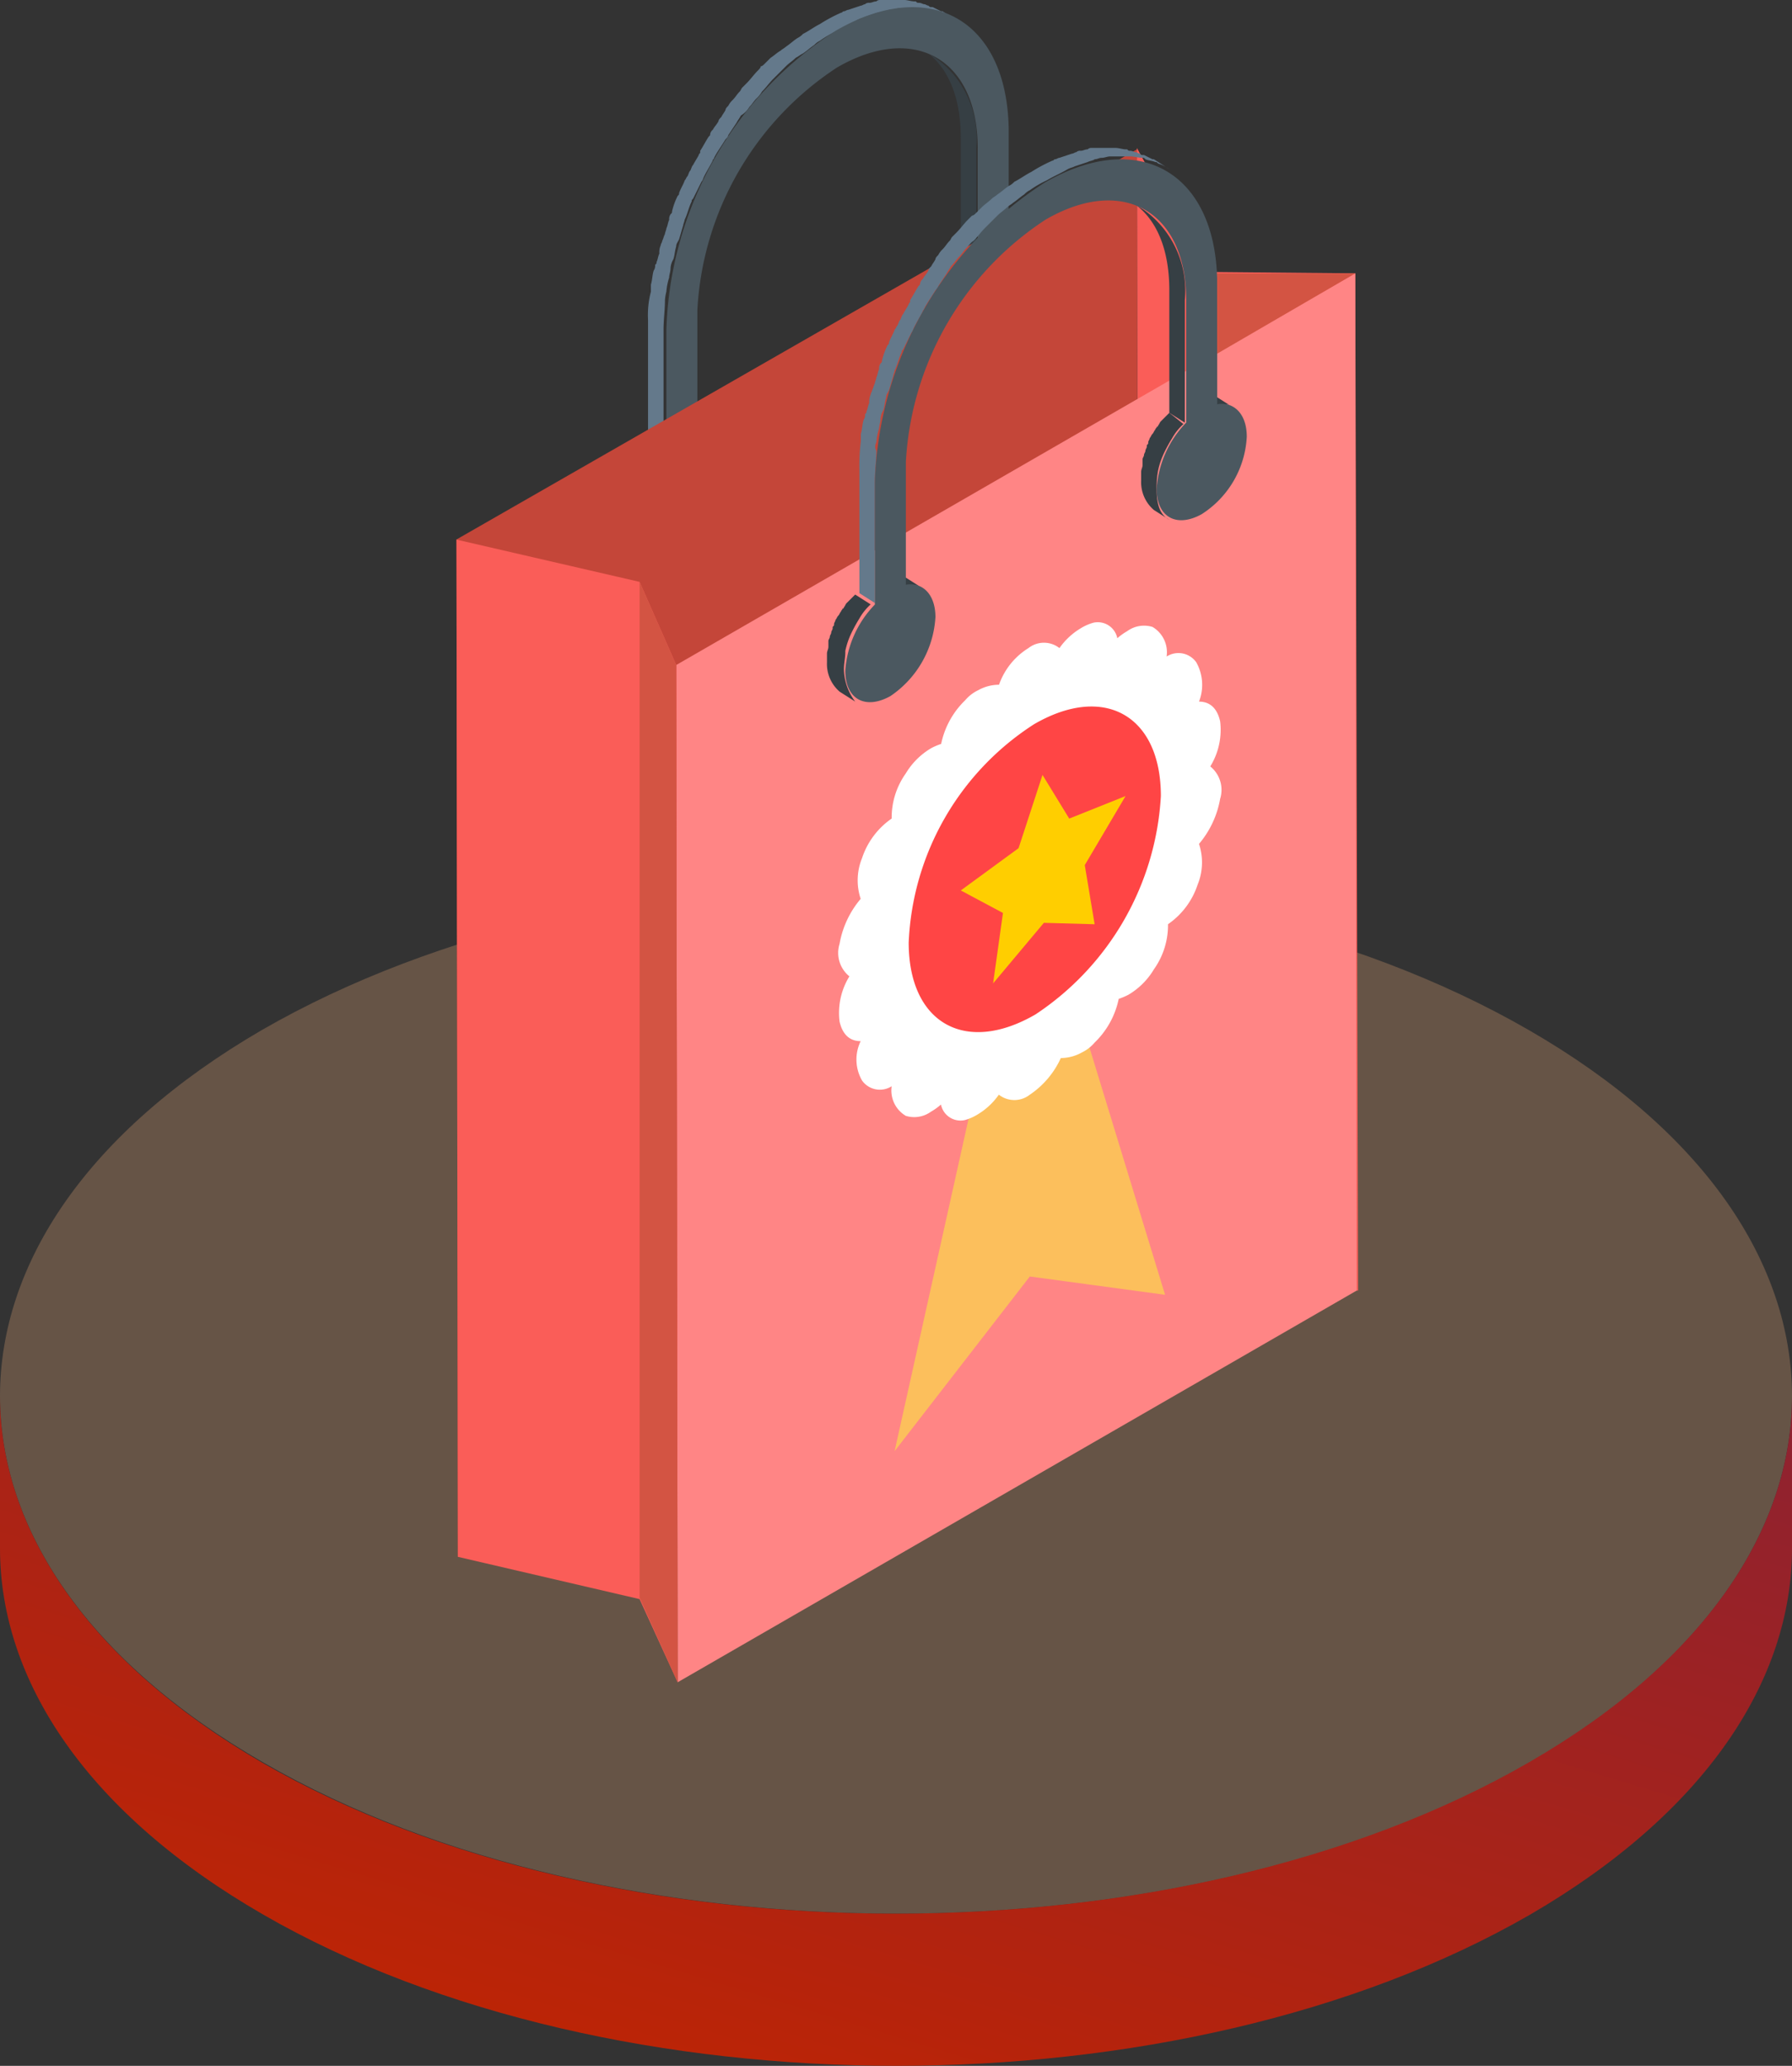 <svg xmlns="http://www.w3.org/2000/svg" viewBox="0 0 67.066 77.308"><rect x="0" y="0" width="67.066" height="77.308" fill="#333333" stroke="none"/><defs><style>.cls-1{fill:#ffb980;opacity:.25}.cls-2{fill:url(#linear-gradient)}.cls-3{fill:#161314}.cls-4{fill:#1b1819}.cls-5{fill:#363f44}.cls-6{fill:#64798b}.cls-7{fill:#4b5860}.cls-8{fill:#fa5d58}.cls-9{fill:#c44639}.cls-10{fill:#ff8585}.cls-11{fill:#d35443}.cls-12{fill:#fcbf5c}.cls-13{fill:#fff}.cls-14{fill:#ff4545}.cls-15{fill:#ffce00}</style><linearGradient id="linear-gradient" x1=".055" y1=".88" x2="1.004" y2="-.374" gradientUnits="objectBoundingBox"><stop offset="0" stop-color="#c22400"/><stop offset="1" stop-color="#81213d"/></linearGradient></defs><g id="Group_433" data-name="Group 433" transform="translate(0 -.1)"><g id="Group_418" data-name="Group 418" transform="translate(0 32.987)"><path id="Path_538" data-name="Path 538" class="cls-1" d="M67.066 81.838c0 4.956-3.269 9.912-9.807 13.708-13.076 7.54-34.324 7.54-47.4 0C3.269 91.75 0 86.794 0 81.838s3.269-9.912 9.807-13.708c13.076-7.54 34.324-7.54 47.4 0 6.593 3.796 9.859 8.752 9.859 13.708z" transform="translate(0 -62.475)"/><path id="Path_539" data-name="Path 539" class="cls-2" d="M67.066 99.2v5.694c0 4.956-3.269 9.912-9.807 13.708-13.076 7.54-34.324 7.54-47.4 0C3.269 114.807 0 109.85 0 104.894V99.2c0 4.956 3.269 9.912 9.807 13.708 13.076 7.54 34.324 7.54 47.4 0 6.593-3.796 9.859-8.752 9.859-13.708z" transform="translate(0 -79.837)"/></g><g id="Group_432" data-name="Group 432" transform="translate(17.083 .1)"><g id="Group_427" data-name="Group 427"><g id="Group_426" data-name="Group 426"><g id="Group_420" data-name="Group 420" transform="translate(6.116)"><path id="Path_540" data-name="Path 540" class="cls-3" d="M71.349 17.769a.4.4 0 0 1 .264.105l-.58-.369c-.053 0-.053-.053-.105-.053s-.053 0-.105-.053H70.4l.58.369a.446.446 0 0 1 .369 0z" transform="translate(-56.481 -8.279)"/><path id="Path_541" data-name="Path 541" class="cls-4" d="M66.833 20.909a2.972 2.972 0 0 1 .211-.633 5.75 5.75 0 0 1 .316-.58 2.064 2.064 0 0 1 .422-.527L67.2 18.8c-.053 0-.053.053-.105.105l-.158.158c-.053.053-.053.105-.105.158a.052.052 0 0 1-.053.053c0 .053-.053.053-.053.105-.053.053-.053.105-.105.158s-.053.105-.105.158c0 .053-.053.105-.053.158s0 .053-.053.105v.053c0 .053-.053.105-.053.158s-.053.105-.053.158-.053.105-.053.158v.215c0 .105-.053.158-.053.264v.316a1.371 1.371 0 0 0 .475 1.107l.58.369q-.475-.237-.475-1.107a1.625 1.625 0 0 1 .053-.738z" transform="translate(-54.495 -8.94)"/><path id="Path_542" data-name="Path 542" class="cls-5" d="M67.409 7.243a3.723 3.723 0 0 0-1.529-3.374L65.3 3.5c.949.527 1.529 1.687 1.529 3.374v4.587l.58.369z" transform="translate(-54.07 -1.707)"/><path id="Path_543" data-name="Path 543" class="cls-3" d="M49.413 30.575l-.58-.369c-.053 0-.053-.053-.105-.053s-.053 0-.105-.053H48.2l.58.369h.32a2.073 2.073 0 0 0 .313.106z" transform="translate(-45.986 -14.283)"/><path id="Path_544" data-name="Path 544" class="cls-4" d="M44.527 34.294c0-.211.053-.422.053-.633v-.053a2.972 2.972 0 0 1 .211-.633 5.75 5.75 0 0 1 .316-.58 2.064 2.064 0 0 1 .422-.527l-.475-.369-.158.158-.158.158c-.053.053-.053.105-.105.158a.052.052 0 0 1-.053.053c0 .053-.053.053-.053.105-.053.053-.053.105-.105.158s-.053.105-.105.158c0 .053-.053.105-.053.158s0 .053-.053.105v.053c0 .053-.053.105-.053.158s-.053.105-.053.158-.053.105-.053.158v.211c0 .105-.053.158-.053.264v.316a1.371 1.371 0 0 0 .475 1.107l.58.369a1.626 1.626 0 0 1-.527-1.21z" transform="translate(-44 -14.944)"/><path id="Path_545" data-name="Path 545" class="cls-6" d="M46.685 11.014a2.32 2.32 0 0 1 .105-.527c0-.105.053-.211.053-.369a.749.749 0 0 1 .105-.316c.053-.158.053-.316.105-.475 0-.105.053-.158.105-.264.053-.158.105-.369.158-.527 0-.053.053-.158.053-.211.105-.211.158-.475.264-.685 0-.053 0-.053.053-.105L48 6.9c.053-.053.053-.105.105-.211.105-.211.211-.369.316-.58 0-.053.053-.053.053-.105.105-.211.264-.422.422-.685.053-.053.105-.105.105-.158l.316-.475c.053-.105.105-.158.158-.264a.9.9 0 0 0 .316-.316c.105-.105.158-.211.264-.316a1.15 1.15 0 0 0 .211-.264c.158-.158.264-.316.422-.475l.264-.264.211-.211c.105-.105.264-.211.369-.316.105-.053.158-.105.264-.158.158-.105.264-.211.422-.316a.728.728 0 0 1 .211-.158 3.932 3.932 0 0 1 .633-.369c.264-.158.527-.264.791-.422.105-.053.158-.053.264-.105l.475-.158a.525.525 0 0 0 .211-.053c.105 0 .158-.053.264-.053s.211-.053.316-.053h.738c.158 0 .316.053.475.053.053 0 .053 0 .105.053.105.053.264.053.369.105.053 0 .053 0 .105.053a1.579 1.579 0 0 1 .425.212l-.58-.369h-.053L56.65.364h-.05c-.053 0-.053 0-.105-.053-.053 0-.105-.053-.158-.053s-.105-.053-.211-.053c-.053 0-.053 0-.105-.053h-.053C55.86.153 55.7.1 55.6.1h-.9a.194.194 0 0 0-.158.053c-.105 0-.158.053-.264.053a.194.194 0 0 0-.158.053c-.053 0-.105.053-.158.053l-.475.158c-.053 0-.105.053-.158.053s-.053.053-.105.053a5.762 5.762 0 0 0-.792.424c-.211.105-.422.264-.633.369a.728.728 0 0 1-.211.158c-.158.105-.264.211-.422.316-.053.053-.158.105-.211.158-.105.053-.211.158-.369.264l-.211.211c-.053.053-.105.105-.158.105 0 .053-.053.105-.105.158-.158.158-.264.316-.422.475l-.158.158c-.053.053-.053.105-.105.158-.105.105-.158.211-.264.316a.728.728 0 0 0-.158.211c-.053.053-.105.105-.105.158-.053.105-.105.158-.158.264-.053.053-.105.105-.105.158-.053.105-.158.211-.211.316a.274.274 0 0 0-.105.211l-.053.053c-.105.158-.211.369-.316.527v.053c0 .053-.053.053-.053.105-.053.105-.158.264-.211.369-.053.053-.053.105-.105.211-.053.053-.053.105-.105.211-.053.053-.053.105-.105.158-.053.158-.158.316-.211.475 0 .053 0 .053-.053.105a2.57 2.57 0 0 0-.211.58c0 .053 0 .053-.053.105a.317.317 0 0 0-.053.211c-.053.105-.053.211-.105.316 0 .053-.053.158-.053.211-.053.105-.053.158-.105.264 0 .053-.053.105-.053.158a.669.669 0 0 0-.053.316c-.053.105-.053.211-.105.316 0 .053 0 .053-.053.105a.317.317 0 0 1-.053.211c-.053.158-.053.369-.105.527v.264A3.416 3.416 0 0 0 46 12.069v4.587l.58.369v-4.587c0-.369.053-.738.053-1.107a1.864 1.864 0 0 1 .052-.317z" transform="translate(-44.946 -.1)"/><g id="Group_419" data-name="Group 419" transform="translate(.633 .273)"><path id="Path_546" data-name="Path 546" class="cls-7" d="M52.634 1.5c3.533-2.056 6.432-.422 6.485 3.691v4.591c.633-.105 1.107.369 1.107 1.213a3.66 3.66 0 0 1-1.687 2.9c-.949.527-1.687.105-1.687-.949a3.941 3.941 0 0 1 1.107-2.478V5.88c0-3.322-2.373-4.693-5.272-3.005a11.588 11.588 0 0 0-5.22 9.069v4.587c.633-.105 1.107.369 1.107 1.213a3.837 3.837 0 0 1-1.687 2.956c-.949.527-1.687.105-1.687-.949a3.941 3.941 0 0 1 1.107-2.478v-4.591A13.808 13.808 0 0 1 52.634 1.5z" transform="translate(-45.2 -.617)"/></g></g><g id="Group_423" data-name="Group 423" transform="translate(0 5.536)"><path id="Path_547" data-name="Path 547" class="cls-8" d="M88.872 15.293l-5.642-.053-2.53-4.64.053 38.067 2.531 4.64 5.694.053z" transform="translate(-55.234 -10.6)"/><g id="Group_421" data-name="Group 421" transform="translate(0 .053)"><path id="Path_548" data-name="Path 548" class="cls-9" d="M57.866 10.7l.053 38.015-25.466 14.657L32.4 25.3z" transform="translate(-32.4 -10.7)"/></g><g id="Group_422" data-name="Group 422" transform="translate(8.225 4.693)"><path id="Path_549" data-name="Path 549" class="cls-10" d="M73.413 19.5l.053 38.067-25.413 14.658L48 34.157z" transform="translate(-48 -19.5)"/></g><path id="Path_550" data-name="Path 550" class="cls-8" d="M40.625 43.093l-1.371-3.111L32.4 38.4l.053 38.067 6.8 1.582 1.424 3.111z" transform="translate(-32.4 -23.743)"/></g><g id="Group_425" data-name="Group 425" transform="translate(13.867 5.536)"><path id="Path_551" data-name="Path 551" class="cls-5" d="M86.149 28.469a.4.4 0 0 1 .264.105l-.58-.369c-.053 0-.053-.053-.105-.053s-.053 0-.105-.053H85.2l.58.369z" transform="translate(-71.228 -18.873)"/><path id="Path_552" data-name="Path 552" class="cls-5" d="M81.633 31.562a2.972 2.972 0 0 1 .211-.633 5.751 5.751 0 0 1 .316-.58 2.064 2.064 0 0 1 .422-.527l-.527-.422-.158.158-.158.158c-.053.053-.053.105-.105.158a.052.052 0 0 1-.053.053c0 .053-.053.053-.053.105-.053.053-.053.105-.105.158s-.053.105-.105.158c0 .053-.053.105-.053.158s0 .053-.053.105v.053c0 .053-.053.105-.053.158s-.053.105-.053.158-.053.105-.053.158v.211c0 .105-.053.158-.053.264v.316a1.371 1.371 0 0 0 .475 1.107l.58.369q-.475-.237-.475-1.107a3.48 3.48 0 0 1 .053-.738z" transform="translate(-69.242 -19.488)"/><path id="Path_553" data-name="Path 553" class="cls-5" d="M82.209 18.043a3.723 3.723 0 0 0-1.529-3.374l-.58-.369c.949.527 1.529 1.687 1.529 3.374v4.587l.58.369z" transform="translate(-68.817 -12.349)"/><path id="Path_554" data-name="Path 554" class="cls-5" d="M64.313 41.422l-.58-.369c-.053 0-.053-.053-.105-.053H63.1l.58.369H64a.324.324 0 0 1 .313.053z" transform="translate(-60.78 -24.972)"/><path id="Path_555" data-name="Path 555" class="cls-5" d="M59.333 45.094c0-.211.053-.422.053-.633v-.053a2.972 2.972 0 0 1 .211-.633 5.75 5.75 0 0 1 .316-.58 2.064 2.064 0 0 1 .422-.527l-.58-.369-.158.158-.158.158c-.053.053-.053.105-.105.158a.052.052 0 0 1-.053.053c0 .053-.053.053-.053.105-.053.053-.053.105-.105.158s-.053.105-.105.158c0 .053-.053.105-.053.158s0 .053-.053.105v.053c0 .053-.053.105-.053.158s-.053.105-.053.158-.053.105-.053.158v.211c0 .105-.053.158-.053.264v.316a1.371 1.371 0 0 0 .475 1.107l.58.369a2.086 2.086 0 0 1-.422-1.21z" transform="translate(-58.7 -25.586)"/><path id="Path_556" data-name="Path 556" class="cls-6" d="M61.633 21.619a2.32 2.32 0 0 1 .105-.527c0-.105.053-.211.053-.369a.749.749 0 0 1 .105-.316c.053-.158.053-.316.105-.475 0-.105.053-.158.105-.264.053-.158.105-.369.158-.527 0-.053.053-.158.053-.211.105-.211.158-.475.264-.685 0-.053 0-.053.053-.105l.316-.633c.053-.053.053-.105.105-.211.105-.211.211-.369.316-.58 0-.053.053-.053.053-.105.105-.211.264-.422.422-.685.053-.053.105-.105.105-.158l.316-.475c.053-.105.105-.158.158-.264.105-.105.211-.264.316-.369s.158-.211.264-.316.158-.211.264-.264c.158-.158.264-.316.422-.475l.264-.264.211-.211c.105-.105.264-.211.369-.316.053-.053.158-.105.211-.158.158-.105.264-.211.422-.316a.728.728 0 0 1 .211-.158 3.933 3.933 0 0 1 .633-.369c.264-.158.527-.264.791-.422.105-.053.158-.053.264-.105l.475-.158c.105-.053.211-.053.264-.105.105 0 .158-.053.264-.053s.211-.053.316-.053h.738c.158 0 .316.053.475.053.053 0 .053 0 .105.053.105.053.264.053.369.105.053 0 .053 0 .105.053a1.579 1.579 0 0 1 .422.211l-.58-.369h-.053l-.316-.158H71.6c-.053 0-.053 0-.105-.053-.053 0-.105-.053-.158-.053s-.105-.053-.211-.053c-.053 0-.053 0-.105-.053h-.053c-.105 0-.264-.053-.369-.053h-.9a.194.194 0 0 0-.158.053c-.105 0-.158.053-.264.053a.194.194 0 0 0-.158.053c-.053 0-.105.053-.158.053l-.475.158c-.053 0-.105.053-.158.053s-.053.053-.105.053a5.763 5.763 0 0 0-.791.422c-.211.105-.422.264-.633.369a.728.728 0 0 1-.211.158c-.158.105-.264.211-.422.316-.053.053-.158.105-.211.158-.105.105-.264.211-.369.316l-.211.211c-.053.053-.105.105-.158.105l-.158.158c-.158.158-.264.316-.422.475l-.158.158c-.053.053-.053.105-.105.158-.105.105-.158.211-.264.316a.728.728 0 0 0-.158.211c-.053.053-.105.105-.105.158-.053.105-.105.158-.158.264-.053.053-.105.105-.105.158-.053.105-.158.211-.211.316a.274.274 0 0 0-.105.211l-.053.053c-.105.158-.211.369-.316.527v.053c0 .053-.053.053-.053.105-.053.105-.158.264-.211.369-.053.053-.053.105-.105.211-.053.053-.053.105-.105.211-.053.053-.053.105-.105.158-.053.158-.158.316-.211.475 0 .053 0 .053-.053.105a2.57 2.57 0 0 0-.211.58c0 .053 0 .053-.053.105a.317.317 0 0 0-.053.211c-.053.105-.053.211-.105.316 0 .053-.053.158-.053.211-.053.105-.053.158-.105.264 0 .053-.053.105-.053.158a.669.669 0 0 0-.053.316c-.053.105-.053.211-.105.316 0 .053 0 .053-.053.105a.317.317 0 0 1-.053.211c-.053.158-.053.369-.105.527v.264A7.788 7.788 0 0 0 61 22.674v4.587l.58.369v-4.587c0-.369.053-.738.053-1.107a.336.336 0 0 1 0-.317z" transform="translate(-59.787 -10.6)"/><g id="Group_424" data-name="Group 424" transform="translate(.685 .431)"><path id="Path_557" data-name="Path 557" class="cls-7" d="M67.434 12.3c3.533-2.056 6.432-.422 6.485 3.691v4.587c.633-.105 1.107.369 1.107 1.213a3.66 3.66 0 0 1-1.687 2.9c-.949.527-1.687.105-1.687-.949a3.941 3.941 0 0 1 1.107-2.478V16.68c0-3.322-2.373-4.693-5.272-3.005a11.588 11.588 0 0 0-5.22 9.069v4.587c.633-.105 1.107.369 1.107 1.213a3.837 3.837 0 0 1-1.687 2.956c-.949.527-1.687.105-1.687-.949a3.941 3.941 0 0 1 1.107-2.478v-4.591A13.866 13.866 0 0 1 67.434 12.3z" transform="translate(-60 -11.417)"/></g></g></g><path id="Path_558" data-name="Path 558" class="cls-11" d="M45.4 41.4l1.371 3.111.053 38.067-1.424-3.163z" transform="translate(-38.546 -19.625)"/><path id="Path_559" data-name="Path 559" class="cls-11" d="M91.567 19.5H86.4v3.005z" transform="translate(-57.929 -9.271)"/></g><g id="Group_428" data-name="Group 428" transform="translate(16.397 36.38)"><path id="Path_560" data-name="Path 560" class="cls-12" d="M69.932 69.1l3.691 12.074-5.062-.685-5.061 6.537 3.638-16.345z" transform="translate(-63.5 -69.1)"/></g><g id="Group_429" data-name="Group 429" transform="translate(14.309 23.296)"><path id="Path_561" data-name="Path 561" class="cls-13" d="M66.636 45.242a.937.937 0 0 1 1.16 0 2.6 2.6 0 0 1 .791-.738 1.873 1.873 0 0 1 .475-.211.746.746 0 0 1 .9.58 2.232 2.232 0 0 1 .369-.264 1.068 1.068 0 0 1 .949-.158 1.1 1.1 0 0 1 .527 1.107.818.818 0 0 1 1.107.211 1.723 1.723 0 0 1 .105 1.476c.422 0 .685.264.791.738a2.609 2.609 0 0 1-.369 1.687 1.128 1.128 0 0 1 .369 1.213 3.556 3.556 0 0 1-.791 1.687 2.2 2.2 0 0 1-.053 1.529 2.9 2.9 0 0 1-1.107 1.476 2.851 2.851 0 0 1-.527 1.687 2.722 2.722 0 0 1-.949.949 2.571 2.571 0 0 1-.369.158 3.161 3.161 0 0 1-.9 1.634 1.453 1.453 0 0 1-.475.369 1.619 1.619 0 0 1-.791.211 3.3 3.3 0 0 1-1.16 1.371.937.937 0 0 1-1.16 0 2.6 2.6 0 0 1-.791.738 1.873 1.873 0 0 1-.475.211.746.746 0 0 1-.9-.58 2.233 2.233 0 0 1-.369.264 1.068 1.068 0 0 1-.949.158 1.1 1.1 0 0 1-.527-1.107.818.818 0 0 1-1.107-.211 1.574 1.574 0 0 1-.053-1.476c-.422 0-.685-.264-.791-.738a2.609 2.609 0 0 1 .369-1.687 1.128 1.128 0 0 1-.369-1.213 3.556 3.556 0 0 1 .791-1.687 2.2 2.2 0 0 1 .053-1.529 2.9 2.9 0 0 1 1.107-1.476 2.851 2.851 0 0 1 .527-1.687 2.722 2.722 0 0 1 .956-.949 2.57 2.57 0 0 1 .369-.158 3.161 3.161 0 0 1 .9-1.634 1.454 1.454 0 0 1 .475-.369 1.619 1.619 0 0 1 .791-.211 2.636 2.636 0 0 1 1.101-1.371z" transform="translate(-59.538 -44.285)"/></g><g id="Group_430" data-name="Group 430" transform="translate(16.924 26.439)"><path id="Path_562" data-name="Path 562" class="cls-14" d="M69.192 50.907c2.636-1.529 4.745-.316 4.745 2.689a10.506 10.506 0 0 1-4.693 8.172c-2.636 1.529-4.745.316-4.745-2.689a10.227 10.227 0 0 1 4.693-8.172z" transform="translate(-64.498 -50.245)"/></g><g id="Group_431" data-name="Group 431" transform="translate(18.875 28.999)"><path id="Path_563" data-name="Path 563" class="cls-15" d="M71.258 55.1l1 1.634 2.109-.844-1.527 2.584.369 2.214-1.9-.053-1.9 2.267.369-2.636-1.578-.843 2.162-1.582z" transform="translate(-68.2 -55.1)"/></g></g></g></svg>